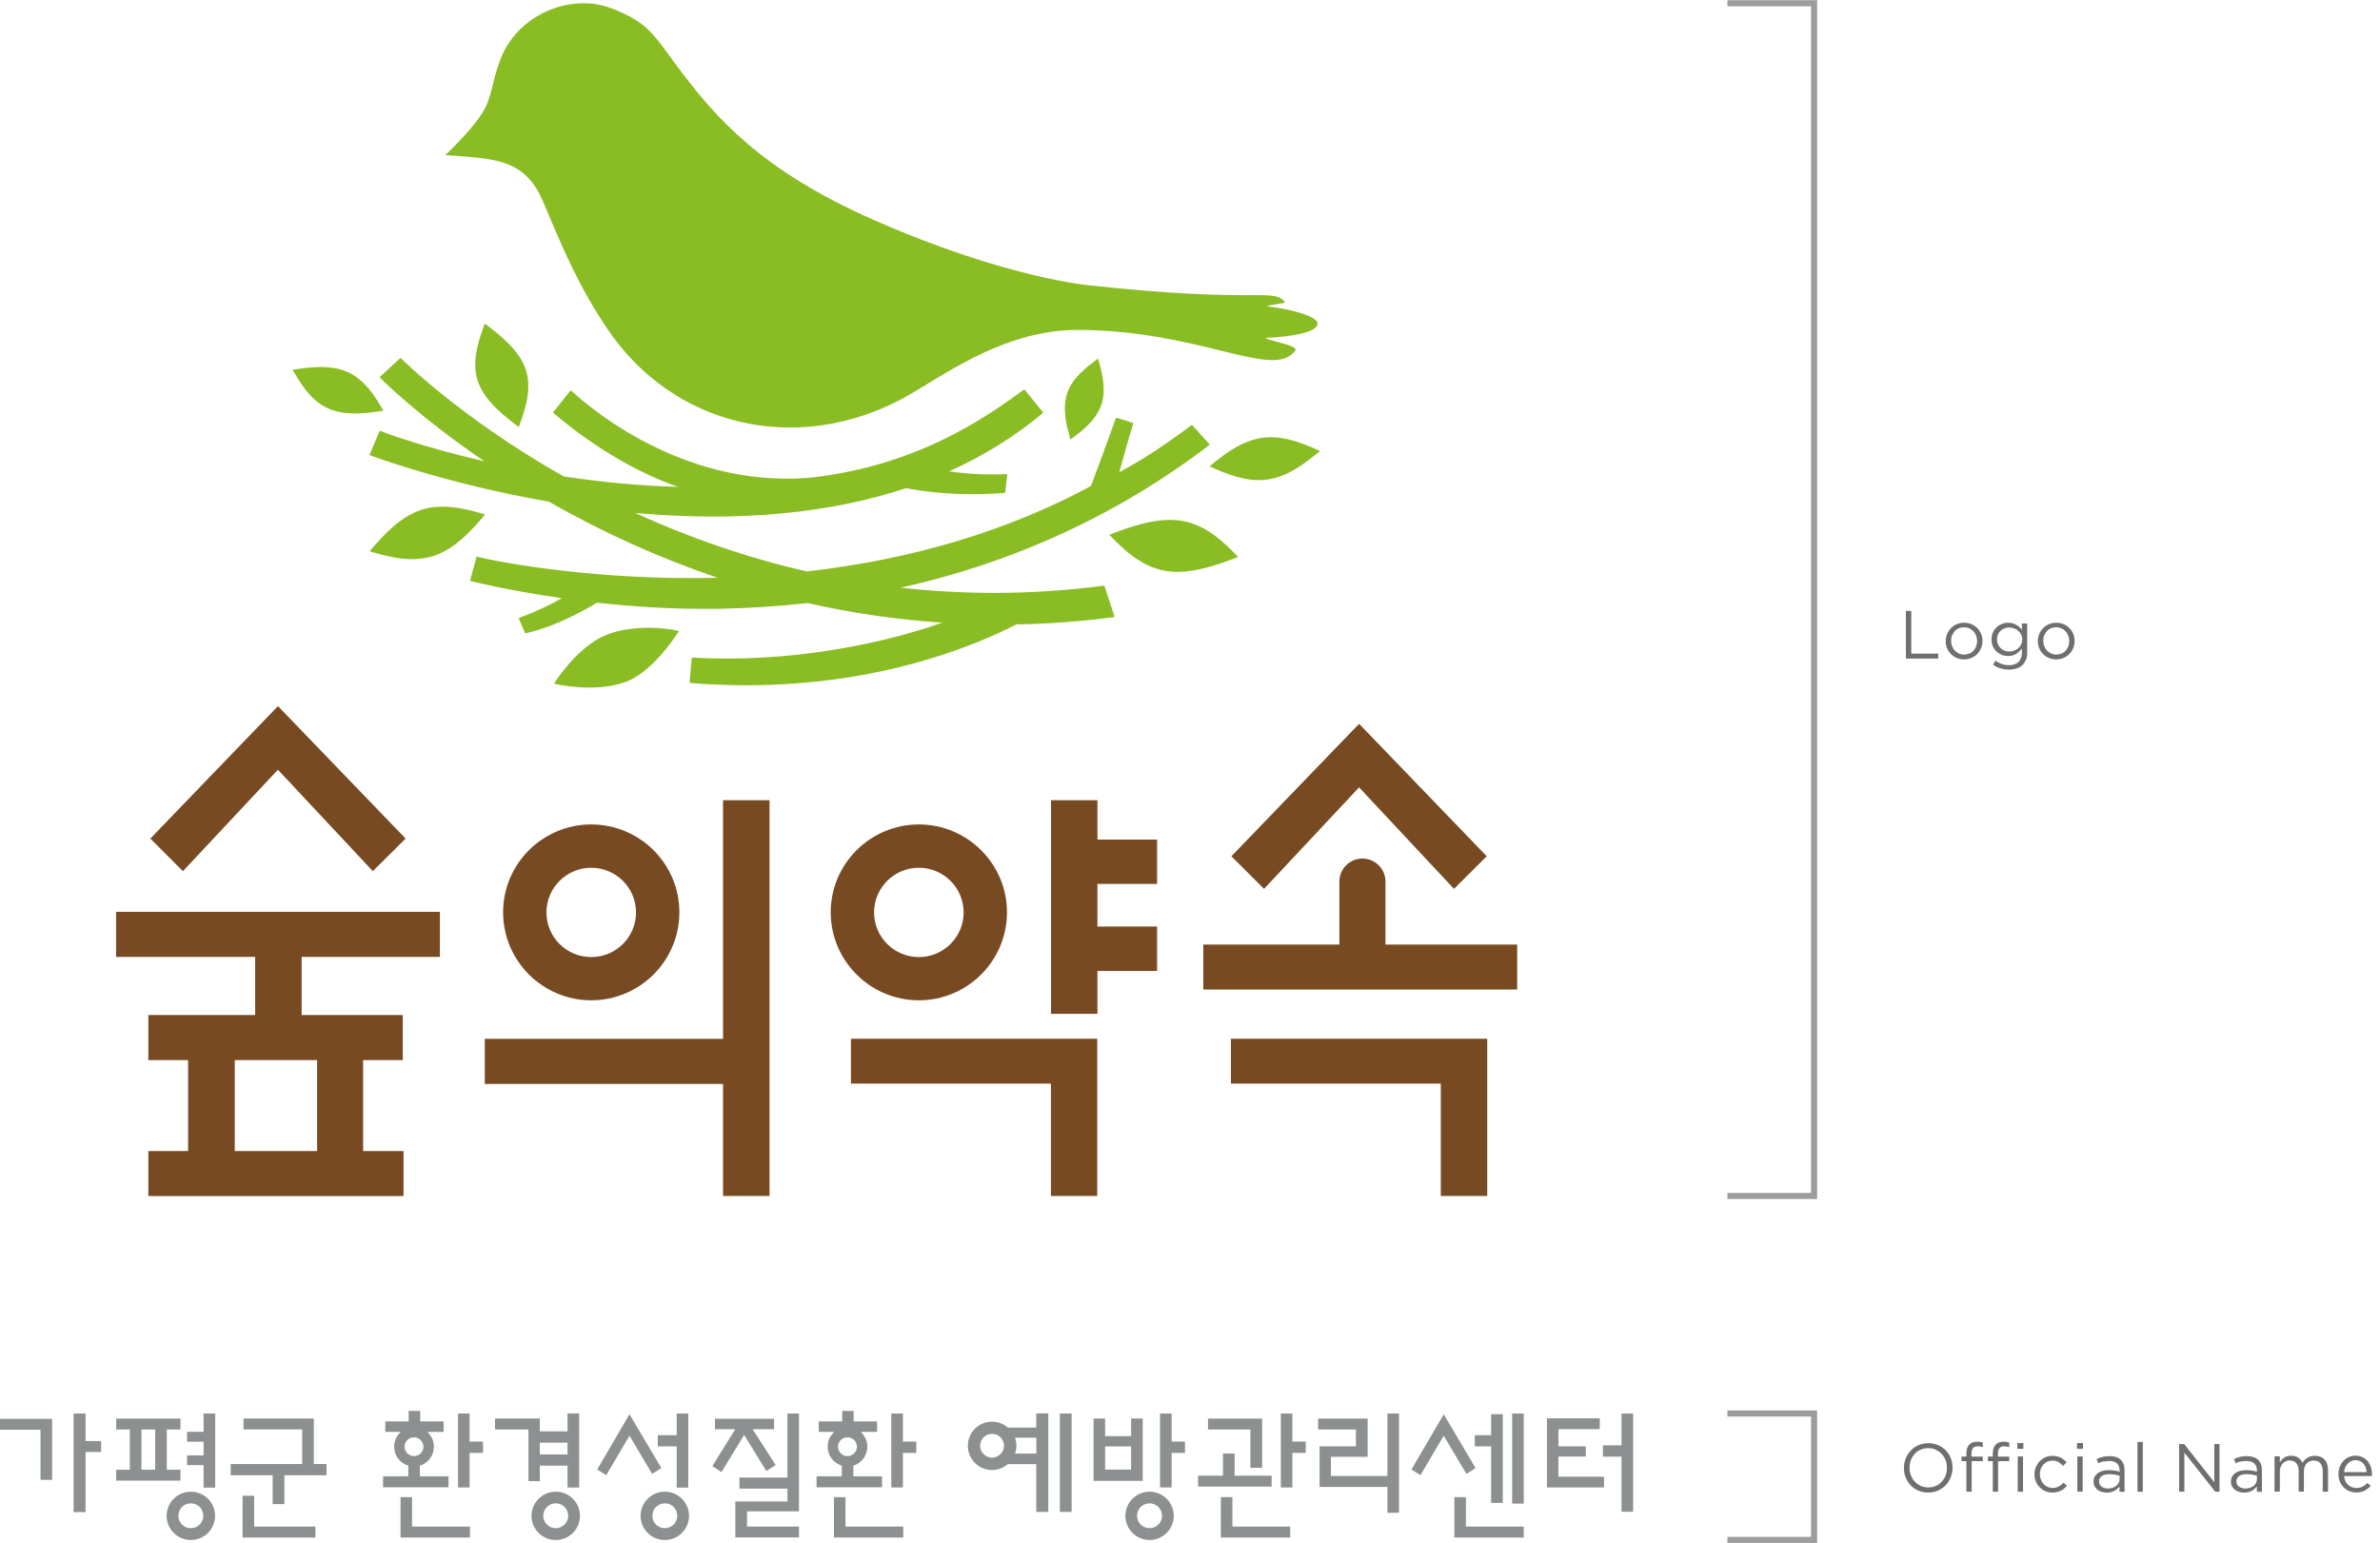 <svg width="293" height="190" viewBox="0 0 293 190" fill="none" xmlns="http://www.w3.org/2000/svg">
<path d="M240.157 181.882C240.01 182.249 239.81 182.573 239.548 182.846C239.285 183.129 238.97 183.349 238.602 183.516C238.235 183.684 237.825 183.768 237.374 183.768C236.922 183.768 236.512 183.684 236.155 183.527C235.788 183.37 235.472 183.15 235.21 182.867C234.947 182.594 234.748 182.27 234.601 181.903C234.454 181.536 234.391 181.149 234.391 180.74C234.391 180.332 234.464 179.944 234.611 179.578C234.758 179.211 234.958 178.886 235.22 178.614C235.483 178.331 235.798 178.111 236.166 177.944C236.533 177.776 236.943 177.692 237.395 177.692C237.846 177.692 238.256 177.776 238.613 177.933C238.97 178.09 239.296 178.31 239.558 178.593C239.821 178.865 240.02 179.19 240.167 179.557C240.314 179.923 240.377 180.311 240.377 180.719C240.377 181.128 240.304 181.516 240.157 181.882ZM239.516 179.787C239.401 179.494 239.243 179.232 239.033 179.012C238.823 178.792 238.581 178.625 238.298 178.488C238.014 178.363 237.71 178.3 237.374 178.3C237.037 178.3 236.733 178.363 236.449 178.488C236.166 178.614 235.924 178.782 235.725 179.002C235.525 179.222 235.367 179.473 235.252 179.766C235.136 180.06 235.084 180.374 235.084 180.709C235.084 181.044 235.136 181.358 235.252 181.652C235.367 181.945 235.525 182.207 235.735 182.427C235.945 182.647 236.187 182.814 236.47 182.951C236.754 183.076 237.058 183.139 237.395 183.139C237.731 183.139 238.035 183.076 238.319 182.951C238.602 182.825 238.844 182.657 239.044 182.437C239.243 182.217 239.401 181.966 239.516 181.673C239.632 181.379 239.684 181.065 239.684 180.73C239.684 180.395 239.632 180.08 239.516 179.787Z" fill="#706F6F"/>
<path d="M244.096 179.347V179.902H242.73V183.663H242.079V179.902H241.48V179.337H242.079V178.96C242.079 178.488 242.195 178.122 242.415 177.881C242.646 177.64 242.961 177.514 243.382 177.514C243.529 177.514 243.665 177.514 243.77 177.535C243.875 177.556 243.991 177.577 244.096 177.619V178.185C243.98 178.153 243.875 178.122 243.781 178.101C243.686 178.08 243.581 178.069 243.466 178.069C242.961 178.069 242.709 178.373 242.709 178.991V179.347H244.085H244.096Z" fill="#706F6F"/>
<path d="M247.35 179.347V179.902H245.984V183.663H245.333V179.902H244.734V179.337H245.333V178.96C245.333 178.488 245.449 178.122 245.669 177.881C245.9 177.64 246.215 177.514 246.635 177.514C246.783 177.514 246.919 177.514 247.024 177.535C247.129 177.556 247.245 177.577 247.35 177.619V178.185C247.234 178.153 247.129 178.122 247.035 178.101C246.94 178.08 246.835 178.069 246.719 178.069C246.215 178.069 245.963 178.373 245.963 178.991V179.347H247.339H247.35Z" fill="#706F6F"/>
<path d="M248.359 177.671H249.095V178.384H248.359V177.671ZM248.401 179.326H249.053V183.663H248.401V179.326Z" fill="#706F6F"/>
<path d="M253.706 183.527C253.433 183.684 253.087 183.768 252.677 183.768C252.362 183.768 252.057 183.705 251.795 183.59C251.522 183.474 251.291 183.307 251.091 183.108C250.892 182.909 250.734 182.668 250.629 182.395C250.513 182.123 250.461 181.83 250.461 181.526C250.461 181.222 250.513 180.929 250.629 180.646C250.745 180.374 250.892 180.133 251.091 179.923C251.291 179.714 251.522 179.557 251.795 179.431C252.068 179.316 252.362 179.253 252.677 179.253C252.887 179.253 253.076 179.274 253.244 179.316C253.412 179.358 253.57 179.41 253.706 179.483C253.843 179.557 253.98 179.641 254.095 179.735C254.211 179.829 254.326 179.934 254.421 180.039L253.99 180.489C253.822 180.311 253.622 180.154 253.423 180.028C253.213 179.902 252.971 179.84 252.667 179.84C252.446 179.84 252.246 179.882 252.057 179.965C251.868 180.049 251.7 180.175 251.564 180.321C251.427 180.479 251.312 180.657 251.238 180.856C251.165 181.055 251.123 181.275 251.123 181.516C251.123 181.756 251.165 181.966 251.249 182.175C251.333 182.385 251.438 182.563 251.585 182.72C251.732 182.877 251.9 182.993 252.089 183.076C252.278 183.16 252.499 183.202 252.719 183.202C253.003 183.202 253.244 183.139 253.465 183.013C253.685 182.888 253.874 182.741 254.053 182.553L254.463 182.94C254.242 183.192 254.001 183.391 253.717 183.548" fill="#706F6F"/>
<path d="M255.699 177.671H256.434V178.384H255.699V177.671ZM255.741 179.326H256.392V183.663H255.741V179.326Z" fill="#706F6F"/>
<path d="M258.925 179.934C258.715 179.997 258.505 180.07 258.305 180.164L258.116 179.641C258.358 179.525 258.6 179.442 258.852 179.379C259.104 179.316 259.377 179.284 259.702 179.284C260.301 179.284 260.753 179.431 261.068 179.724C261.383 180.018 261.551 180.458 261.551 181.023V183.673H260.931V183.024C260.784 183.223 260.574 183.39 260.322 183.548C260.07 183.694 259.744 183.778 259.356 183.778C259.156 183.778 258.957 183.747 258.768 183.694C258.579 183.642 258.4 183.548 258.242 183.443C258.085 183.328 257.969 183.191 257.875 183.024C257.78 182.856 257.738 182.657 257.738 182.427C257.738 182.196 257.78 181.997 257.875 181.819C257.969 181.641 258.095 181.495 258.253 181.379C258.421 181.264 258.61 181.17 258.841 181.107C259.072 181.044 259.314 181.013 259.597 181.013C259.881 181.013 260.123 181.034 260.333 181.065C260.543 181.097 260.742 181.138 260.942 181.201V181.055C260.942 180.667 260.826 180.374 260.606 180.175C260.375 179.976 260.06 179.881 259.65 179.881C259.398 179.881 259.156 179.913 258.946 179.965M258.736 181.746C258.516 181.903 258.41 182.123 258.41 182.406C258.41 182.542 258.442 182.668 258.495 182.772C258.558 182.877 258.631 182.972 258.736 183.045C258.841 183.118 258.957 183.181 259.083 183.212C259.209 183.254 259.356 183.275 259.492 183.275C259.692 183.275 259.881 183.244 260.059 183.191C260.238 183.129 260.385 183.055 260.522 182.951C260.658 182.846 260.753 182.72 260.826 182.584C260.9 182.437 260.942 182.28 260.942 182.113V181.694C260.784 181.652 260.595 181.61 260.385 181.568C260.175 181.526 259.933 181.505 259.671 181.505C259.261 181.505 258.957 181.589 258.736 181.746Z" fill="#706F6F"/>
<path d="M263.8 177.546H263.148V183.663H263.8V177.546Z" fill="#706F6F"/>
<path d="M272.601 177.797H273.241V183.663H272.716L268.914 178.855V183.663H268.273V177.797H268.893L272.601 182.5V177.797Z" fill="#706F6F"/>
<path d="M275.835 179.934C275.625 179.997 275.415 180.07 275.216 180.164L275.027 179.641C275.268 179.525 275.51 179.442 275.762 179.379C276.014 179.316 276.287 179.284 276.613 179.284C277.211 179.284 277.663 179.431 277.978 179.724C278.293 180.018 278.461 180.458 278.461 181.023V183.673H277.841V183.024C277.694 183.223 277.484 183.39 277.232 183.548C276.98 183.694 276.655 183.778 276.266 183.778C276.066 183.778 275.867 183.747 275.678 183.694C275.489 183.642 275.31 183.548 275.153 183.443C274.995 183.328 274.88 183.191 274.785 183.024C274.69 182.856 274.648 182.657 274.648 182.427C274.648 182.196 274.69 181.997 274.785 181.819C274.88 181.641 275.006 181.495 275.163 181.379C275.331 181.264 275.52 181.17 275.751 181.107C275.982 181.044 276.234 181.013 276.508 181.013C276.781 181.013 277.033 181.034 277.243 181.065C277.453 181.097 277.652 181.138 277.852 181.201V181.055C277.852 180.667 277.736 180.374 277.516 180.175C277.285 179.976 276.97 179.881 276.56 179.881C276.308 179.881 276.066 179.913 275.856 179.965M275.646 181.746C275.426 181.903 275.321 182.123 275.321 182.406C275.321 182.542 275.352 182.668 275.405 182.772C275.468 182.877 275.541 182.972 275.646 183.045C275.751 183.118 275.867 183.181 275.993 183.212C276.119 183.254 276.266 183.275 276.402 183.275C276.602 183.275 276.791 183.244 276.97 183.191C277.148 183.139 277.295 183.055 277.432 182.951C277.568 182.846 277.663 182.72 277.736 182.584C277.81 182.437 277.852 182.28 277.852 182.113V181.694C277.694 181.652 277.505 181.61 277.295 181.568C277.085 181.526 276.844 181.505 276.581 181.505C276.171 181.505 275.867 181.589 275.646 181.746Z" fill="#706F6F"/>
<path d="M283.713 179.766C283.807 179.662 283.923 179.567 284.049 179.494C284.175 179.421 284.311 179.358 284.469 179.305C284.627 179.263 284.795 179.243 284.984 179.243C285.488 179.243 285.887 179.4 286.17 179.703C286.454 180.018 286.601 180.437 286.601 180.981V183.663H285.95V181.128C285.95 180.709 285.845 180.384 285.656 180.164C285.456 179.934 285.183 179.829 284.826 179.829C284.669 179.829 284.511 179.861 284.364 179.913C284.217 179.976 284.091 180.06 283.986 180.175C283.881 180.29 283.786 180.426 283.723 180.594C283.66 180.761 283.629 180.95 283.629 181.159V183.652H282.988V181.107C282.988 180.699 282.893 180.384 282.694 180.154C282.494 179.923 282.221 179.819 281.875 179.819C281.696 179.819 281.539 179.85 281.392 179.923C281.244 179.986 281.118 180.08 281.013 180.206C280.908 180.332 280.814 180.479 280.761 180.636C280.698 180.803 280.667 180.981 280.667 181.18V183.652H280.016V179.316H280.667V180.049C280.74 179.944 280.824 179.84 280.908 179.735C280.992 179.63 281.097 179.546 281.202 179.473C281.318 179.4 281.444 179.337 281.581 179.295C281.717 179.253 281.885 179.232 282.064 179.232C282.421 179.232 282.704 179.316 282.936 179.483C283.167 179.651 283.335 179.85 283.461 180.101C283.534 179.986 283.629 179.871 283.723 179.766" fill="#706F6F"/>
<path d="M288.723 182.364C288.818 182.542 288.933 182.699 289.07 182.825C289.206 182.951 289.364 183.045 289.542 183.108C289.721 183.171 289.899 183.202 290.088 183.202C290.393 183.202 290.645 183.15 290.866 183.034C291.086 182.919 291.275 182.773 291.454 182.594L291.853 182.951C291.632 183.202 291.38 183.39 291.107 183.537C290.824 183.684 290.477 183.757 290.067 183.757C289.773 183.757 289.49 183.705 289.227 183.59C288.965 183.485 288.734 183.328 288.534 183.129C288.334 182.93 288.177 182.689 288.061 182.416C287.946 182.134 287.883 181.83 287.883 181.495C287.883 181.18 287.935 180.887 288.04 180.615C288.145 180.342 288.292 180.101 288.471 179.892C288.66 179.682 288.881 179.525 289.133 179.41C289.385 179.295 289.668 179.232 289.973 179.232C290.288 179.232 290.582 179.295 290.834 179.41C291.086 179.536 291.296 179.693 291.475 179.902C291.643 180.112 291.78 180.353 291.874 180.636C291.969 180.918 292.011 181.212 292.011 181.536V181.631C292.011 181.631 292.011 181.704 292.011 181.736H288.576C288.597 181.966 288.66 182.175 288.744 182.364M291.359 181.264C291.338 181.065 291.307 180.887 291.244 180.699C291.181 180.52 291.086 180.363 290.971 180.227C290.855 180.091 290.719 179.986 290.551 179.902C290.383 179.819 290.194 179.777 289.983 179.777C289.794 179.777 289.616 179.819 289.458 179.892C289.301 179.965 289.154 180.07 289.028 180.206C288.902 180.332 288.807 180.489 288.723 180.667C288.65 180.845 288.597 181.044 288.576 181.254H291.359V181.264Z" fill="#706F6F"/>
<path d="M234.633 75.219H235.295V80.477H238.614V81.084H234.633V75.219Z" fill="#706F6F"/>
<path d="M243.894 79.796C243.778 80.068 243.621 80.309 243.421 80.519C243.222 80.728 242.98 80.885 242.697 81.011C242.413 81.126 242.119 81.189 241.793 81.189C241.468 81.189 241.163 81.126 240.89 81.011C240.617 80.896 240.375 80.728 240.176 80.529C239.976 80.33 239.819 80.089 239.703 79.817C239.588 79.545 239.535 79.251 239.535 78.948C239.535 78.644 239.588 78.35 239.703 78.068C239.819 77.795 239.976 77.554 240.176 77.345C240.375 77.135 240.617 76.978 240.89 76.853C241.163 76.737 241.468 76.675 241.804 76.675C242.14 76.675 242.434 76.737 242.707 76.853C242.98 76.968 243.222 77.135 243.421 77.335C243.621 77.534 243.778 77.774 243.894 78.047C244.01 78.319 244.062 78.612 244.062 78.916C244.062 79.22 244.01 79.513 243.894 79.796ZM243.285 78.267C243.201 78.057 243.085 77.879 242.949 77.733C242.802 77.575 242.634 77.46 242.434 77.366C242.234 77.282 242.024 77.23 241.793 77.23C241.562 77.23 241.342 77.272 241.142 77.355C240.943 77.439 240.775 77.565 240.638 77.712C240.501 77.869 240.396 78.047 240.312 78.246C240.228 78.445 240.197 78.665 240.197 78.906C240.197 79.147 240.239 79.356 240.323 79.566C240.407 79.775 240.512 79.953 240.659 80.1C240.806 80.246 240.974 80.372 241.163 80.456C241.363 80.55 241.573 80.592 241.804 80.592C242.035 80.592 242.255 80.55 242.455 80.466C242.655 80.383 242.823 80.257 242.959 80.11C243.096 79.964 243.211 79.785 243.285 79.576C243.358 79.367 243.4 79.157 243.4 78.916C243.4 78.675 243.358 78.466 243.274 78.256" fill="#706F6F"/>
<path d="M249.388 81.252C249.283 81.514 249.136 81.734 248.946 81.912C248.757 82.09 248.526 82.216 248.253 82.31C247.98 82.394 247.676 82.446 247.339 82.446C246.972 82.446 246.625 82.394 246.3 82.299C245.964 82.195 245.659 82.048 245.365 81.849L245.659 81.346C245.911 81.524 246.174 81.66 246.447 81.755C246.72 81.849 247.014 81.901 247.329 81.901C247.812 81.901 248.201 81.776 248.484 81.514C248.768 81.252 248.915 80.864 248.915 80.362V79.848C248.726 80.1 248.495 80.32 248.222 80.498C247.949 80.676 247.613 80.77 247.213 80.77C246.951 80.77 246.699 80.728 246.457 80.634C246.216 80.54 245.995 80.403 245.806 80.236C245.617 80.058 245.459 79.848 245.344 79.597C245.228 79.346 245.176 79.063 245.176 78.738C245.176 78.413 245.228 78.13 245.344 77.879C245.459 77.628 245.606 77.408 245.806 77.23C245.995 77.052 246.216 76.915 246.457 76.821C246.699 76.727 246.951 76.675 247.213 76.675C247.413 76.675 247.602 76.695 247.77 76.748C247.938 76.79 248.096 76.853 248.232 76.936C248.369 77.02 248.495 77.104 248.61 77.209C248.726 77.314 248.82 77.429 248.915 77.544V76.769H249.566V80.351C249.566 80.707 249.514 81.011 249.409 81.273M248.81 78.12C248.715 77.942 248.6 77.785 248.453 77.659C248.306 77.534 248.138 77.429 247.949 77.366C247.76 77.293 247.56 77.261 247.35 77.261C247.14 77.261 246.951 77.293 246.772 77.366C246.594 77.429 246.426 77.534 246.289 77.659C246.153 77.785 246.048 77.942 245.964 78.12C245.89 78.298 245.848 78.508 245.848 78.728C245.848 78.948 245.89 79.157 245.974 79.335C246.058 79.513 246.163 79.67 246.3 79.806C246.436 79.943 246.594 80.037 246.783 80.11C246.961 80.184 247.161 80.215 247.36 80.215C247.56 80.215 247.77 80.184 247.959 80.11C248.148 80.037 248.316 79.943 248.463 79.817C248.61 79.691 248.726 79.534 248.82 79.356C248.904 79.178 248.957 78.969 248.957 78.749C248.957 78.529 248.915 78.319 248.82 78.141" fill="#706F6F"/>
<path d="M255.238 79.796C255.122 80.068 254.965 80.309 254.765 80.519C254.566 80.728 254.324 80.885 254.04 81.011C253.757 81.126 253.452 81.189 253.137 81.189C252.822 81.189 252.507 81.126 252.234 81.011C251.961 80.896 251.719 80.728 251.52 80.529C251.32 80.33 251.162 80.089 251.047 79.817C250.931 79.545 250.879 79.251 250.879 78.948C250.879 78.644 250.931 78.35 251.047 78.068C251.162 77.795 251.32 77.554 251.52 77.345C251.719 77.135 251.961 76.978 252.234 76.853C252.507 76.737 252.812 76.675 253.148 76.675C253.484 76.675 253.778 76.737 254.051 76.853C254.324 76.968 254.566 77.135 254.765 77.335C254.965 77.534 255.122 77.774 255.238 78.047C255.353 78.319 255.406 78.612 255.406 78.916C255.406 79.22 255.353 79.513 255.238 79.796ZM254.629 78.267C254.545 78.057 254.429 77.879 254.292 77.733C254.145 77.575 253.977 77.46 253.778 77.366C253.578 77.282 253.368 77.23 253.137 77.23C252.906 77.23 252.685 77.272 252.486 77.355C252.286 77.439 252.118 77.565 251.982 77.712C251.845 77.869 251.74 78.047 251.656 78.246C251.572 78.445 251.541 78.665 251.541 78.906C251.541 79.147 251.583 79.356 251.667 79.566C251.751 79.775 251.856 79.953 252.003 80.1C252.15 80.246 252.318 80.372 252.507 80.456C252.706 80.55 252.917 80.592 253.148 80.592C253.379 80.592 253.599 80.55 253.799 80.466C253.998 80.383 254.166 80.257 254.303 80.11C254.439 79.964 254.555 79.785 254.629 79.576C254.702 79.367 254.744 79.157 254.744 78.916C254.744 78.675 254.702 78.466 254.618 78.256" fill="#706F6F"/>
<path d="M212.66 0.398H223.331V147.253H212.66" stroke="#9D9D9C" stroke-width="0.75" stroke-miterlimit="10"/>
<path d="M212.66 174.037H223.331V189.602H212.66" stroke="#9D9D9C" stroke-width="0.75" stroke-miterlimit="10"/>
<path d="M14.293 117.819H31.413V124.973H18.263V130.525H23.158V141.722H18.263V147.263H49.678V141.722H44.7V130.525H49.584V124.973H37.138V117.819H54.153V112.267H14.293V117.819ZM39.038 141.722H28.903V130.525H39.038V141.722Z" fill="#774A22"/>
<path d="M89.015 127.906H59.68V133.458H89.015V147.253H94.739V98.525H89.015V127.906Z" fill="#774A22"/>
<path d="M135.104 98.525H129.391V124.827H135.104V119.547H142.446V114.08H135.104V108.832H142.446V103.374H135.104V98.525Z" fill="#774A22"/>
<path d="M151.539 133.416H177.377V147.253H183.091V127.896H151.539V133.416Z" fill="#774A22"/>
<path d="M104.758 133.416H129.377V147.253H135.081V127.896H104.758V133.416Z" fill="#774A22"/>
<path d="M34.221 94.764L34.326 94.89L45.9 107.261L49.933 103.249L34.221 86.94L18.508 103.249L22.52 107.261L34.221 94.764Z" fill="#774A22"/>
<path d="M167.317 96.943L167.422 97.058L178.997 109.439L183.03 105.428L167.317 89.118L151.594 105.428L155.616 109.439L167.317 96.943Z" fill="#774A22"/>
<path d="M72.787 123.161C78.774 123.161 83.637 118.301 83.637 112.33C83.637 106.36 78.774 101.51 72.787 101.51C66.8 101.51 61.938 106.36 61.938 112.33C61.938 118.301 66.811 123.161 72.787 123.161ZM72.787 106.842C75.823 106.842 78.302 109.303 78.302 112.341C78.302 115.378 75.833 117.84 72.787 117.84C69.741 117.84 67.273 115.378 67.273 112.341C67.273 109.303 69.752 106.842 72.787 106.842Z" fill="#774A22"/>
<path d="M113.119 123.161C119.106 123.161 123.969 118.301 123.969 112.33C123.969 106.36 119.096 101.51 113.119 101.51C107.143 101.51 102.27 106.36 102.27 112.33C102.27 118.301 107.143 123.161 113.119 123.161ZM113.119 106.842C116.155 106.842 118.634 109.303 118.634 112.341C118.634 115.378 116.155 117.84 113.119 117.84C110.084 117.84 107.605 115.378 107.605 112.341C107.605 109.303 110.084 106.842 113.119 106.842Z" fill="#774A22"/>
<path d="M170.561 116.3V108.601C170.561 108.601 170.561 108.559 170.561 108.538C170.561 108.518 170.561 108.497 170.561 108.486V108.465C170.519 106.936 169.269 105.71 167.725 105.71C166.181 105.71 164.931 106.936 164.889 108.465V116.3H148.137V121.831H186.778V116.3H170.572H170.561Z" fill="#774A22"/>
<path d="M47.212 50.582C46.288 49.001 45.017 46.811 42.822 45.816C40.637 44.832 37.959 45.24 36.016 45.523C36.94 47.105 38.211 49.304 40.395 50.289C42.58 51.274 45.269 50.855 47.202 50.572" fill="#8ABD24"/>
<path d="M63.87 52.572C64.563 50.655 65.55 48.005 64.731 45.523C63.912 43.04 61.454 41.186 59.679 39.846C58.986 41.752 57.998 44.413 58.818 46.906C59.637 49.388 62.105 51.231 63.87 52.583" fill="#8ABD24"/>
<path d="M51.897 62.764C49.124 63.644 47.023 66.116 45.5 67.876C47.622 68.494 50.552 69.353 53.335 68.462C56.108 67.582 58.209 65.111 59.732 63.34C57.61 62.733 54.68 61.874 51.897 62.764Z" fill="#8ABD24"/>
<path d="M155.393 53.903C152.736 54.28 150.509 56.102 148.902 57.422C150.772 58.25 153.366 59.412 156.024 59.046C158.681 58.679 160.908 56.836 162.515 55.526C160.645 54.699 158.061 53.536 155.393 53.903Z" fill="#8ABD24"/>
<path d="M74.701 78.151C71.928 79.241 69.47 82.205 68.199 84.174C70.562 84.719 74.375 85.002 77.138 83.912C79.9 82.813 82.326 79.66 83.597 77.691C81.244 77.146 77.453 77.052 74.701 78.151Z" fill="#8ABD24"/>
<path d="M145.532 64.136C142.434 63.602 139.02 64.912 136.562 65.844C138.159 67.467 140.354 69.751 143.463 70.285C146.562 70.819 149.975 69.499 152.433 68.578C150.836 66.944 148.631 64.66 145.532 64.136Z" fill="#8ABD24"/>
<path d="M135.585 49.859C136.246 47.911 135.627 45.722 135.185 44.14C133.873 45.114 132.045 46.455 131.383 48.403C130.722 50.362 131.341 52.551 131.782 54.123C133.095 53.148 134.923 51.808 135.585 49.849" fill="#8ABD24"/>
<path d="M148.884 54.741C148.884 54.741 148.884 54.699 148.863 54.678L146.784 52.352C146.784 52.352 146.71 52.31 146.679 52.352C143.318 54.866 140.66 56.605 137.804 58.134C138.287 56.312 138.99 53.819 139.505 52.164C139.516 52.122 139.495 52.08 139.453 52.059L137.478 51.441C137.478 51.441 137.394 51.441 137.373 51.493C136.417 54.164 135.041 57.904 134.306 59.842C124.139 65.331 112.375 68.871 99.341 70.358C92.167 68.724 85.067 66.294 78.208 63.162C81.464 63.445 84.668 63.602 87.745 63.602C96.515 63.602 104.519 62.429 111.535 60.104C113.31 60.449 116.177 60.847 119.769 60.847C121.072 60.847 122.385 60.795 123.677 60.69C123.708 60.69 123.74 60.659 123.75 60.617L124.002 58.469C124.002 58.469 124.002 58.428 123.981 58.407C123.96 58.386 123.939 58.375 123.918 58.375C121.471 58.48 119.087 58.365 116.85 58.03C121.103 56.123 124.979 53.714 128.382 50.855C128.414 50.823 128.424 50.781 128.393 50.75L126.145 47.984C126.145 47.984 126.071 47.943 126.04 47.974C119.087 53.18 111.094 57.464 100.034 58.784C83.04 60.397 70.835 48.508 70.32 48.11C70.289 48.089 70.236 48.089 70.205 48.121L68.115 50.739C68.115 50.739 68.104 50.781 68.104 50.802C68.104 50.823 68.115 50.844 68.136 50.855C68.419 51.064 75.036 57.035 83.491 59.947C78.954 59.821 74.217 59.391 69.396 58.658C56.729 51.493 49.429 44.182 49.366 44.109C49.335 44.077 49.282 44.077 49.251 44.109L46.783 46.392C46.783 46.392 46.762 46.424 46.762 46.445C46.762 46.466 46.762 46.486 46.783 46.508C46.825 46.549 51.404 51.2 59.628 56.794C52.223 55.086 47.318 53.274 46.825 53.065C46.804 53.065 46.783 53.065 46.762 53.065C46.741 53.065 46.73 53.086 46.72 53.106L45.512 55.956C45.512 55.956 45.512 55.998 45.512 56.019C45.512 56.039 45.543 56.06 45.554 56.06H45.575C46.551 56.427 55.437 59.653 67.579 61.769C74.238 65.582 81.223 68.724 88.333 71.133C87.22 71.165 86.086 71.175 84.972 71.175C71.539 71.175 60.71 69.07 58.756 68.546C58.714 68.536 58.662 68.557 58.651 68.599L57.885 71.448C57.885 71.448 57.885 71.49 57.885 71.5C57.895 71.521 57.916 71.531 57.937 71.542C57.979 71.552 62.401 72.684 69.165 73.647C67.653 74.538 65.888 75.344 63.934 76.067C63.913 76.067 63.903 76.088 63.882 76.109C63.882 76.13 63.882 76.151 63.882 76.172L64.617 77.921C64.617 77.921 64.67 77.973 64.701 77.973C68.545 77.135 72.368 74.894 73.482 74.203C78.061 74.716 82.504 74.967 86.684 74.967C87.189 74.967 87.682 74.967 88.186 74.967C91.946 74.904 95.717 74.663 99.414 74.255C104.876 75.491 110.453 76.297 116.009 76.664C111.945 78.099 101.946 81.084 89.447 81.084C88.029 81.084 86.611 81.043 85.224 80.969C85.224 80.969 85.151 81.001 85.151 81.043L84.899 84.007C84.899 84.007 84.899 84.049 84.92 84.059C84.93 84.08 84.951 84.091 84.972 84.091C87.262 84.279 89.573 84.373 91.841 84.373C108.069 84.373 119.654 79.681 125.116 76.884C129.117 76.811 133.161 76.507 137.142 75.983C137.163 75.983 137.184 75.962 137.194 75.941C137.205 75.931 137.205 75.899 137.194 75.878L135.976 72.16C135.976 72.16 135.934 72.097 135.892 72.108C131.386 72.705 126.828 72.998 122.332 72.998C118.53 72.998 114.675 72.778 110.884 72.359C124.906 69.237 137.667 63.34 148.821 54.845C148.842 54.835 148.853 54.814 148.853 54.793" fill="#8ABD24"/>
<path fill-rule="evenodd" clip-rule="evenodd" d="M156.321 41.574C156.321 41.574 162.234 41.322 162.203 39.814C162.182 38.892 158.652 38.044 156.426 37.772C155.596 37.677 156.457 37.573 156.457 37.573C158.075 37.3 158.379 37.321 158.043 37.017C156.394 35.52 154.525 37.321 134.485 35.174C134.485 35.174 124.16 34.388 107.607 27.098C93.669 20.96 88.092 14.476 83.449 8.275C80.466 4.295 79.836 2.744 75.173 0.985C70.278 -0.859 63.577 1.739 61.519 7.552C60.542 10.328 60.983 9.731 60.09 12.465C59.407 14.539 56.446 17.535 54.828 19.095C60.531 19.556 64.533 19.357 66.823 24.752C69.175 30.303 71.098 35.017 74.711 40.401C82.84 52.541 97.912 56.019 110.936 49.168C115.411 46.811 123.204 40.568 132.762 40.621C147.95 40.705 156.73 46.801 159.44 43.197C159.839 42.632 157.854 42.307 156.205 41.804C155.365 41.542 156.331 41.563 156.331 41.563" fill="#8ABD24"/>
<path d="M4.989 182.207H6.417V174.697H0V176.037H4.989V182.207Z" fill="#8C9091"/>
<path d="M10.533 174.037H9.062V186.177H10.533V178.771H12.455V177.43H10.533V174.037Z" fill="#8C9091"/>
<path d="M25.062 179.19H23.035V180.395H25.062V183.16H26.491V174.037H25.062V176.289H23.035V177.514H25.062V179.19Z" fill="#8C9091"/>
<path d="M20.533 176.006H22.214V174.665H14.305V176.006H15.985V180.96H14.305V182.301H22.214V180.96H20.533V176.006ZM19.105 180.96H17.414V176.006H19.105V180.96Z" fill="#8C9091"/>
<path d="M31.288 184.166H29.859V189.309H38.829V187.957H31.288V184.166Z" fill="#8C9091"/>
<path d="M38.633 174.655H29.978V175.995H37.204V180.259H28.402V181.641H33.57V185.192H35.009V181.641H40.197V180.259H38.633V174.655Z" fill="#8C9091"/>
<path d="M65.059 182.364H66.456V180.458H69.869V183.15H71.298V174.026H69.869V176.236H66.456V174.655H60.941V176.006H65.059V182.353V182.364ZM66.456 177.629H69.869V179.075H66.456V177.629Z" fill="#8C9091"/>
<path d="M95.496 180.384L92.65 175.974H95.297V174.686H88.018V175.974H90.518L90.476 176.037L87.703 180.51L88.817 181.254L91.61 176.676L94.341 181.117L95.496 180.384Z" fill="#8C9091"/>
<path d="M96.945 184.867H90.527V189.298H98.363V187.957H91.966V186.082H98.363V174.037H96.945V181.924H91.031V183.286H96.945V184.867Z" fill="#8C9091"/>
<path d="M136.047 174.655H134.629V182.333H140.679V174.655H139.25V176.823H136.047V174.655ZM139.25 180.939H136.047V178.09H139.25V180.939Z" fill="#8C9091"/>
<path d="M163.849 179.368H168.365V174.665H162.273V176.006H166.926V178.08H162.452V183.076H170.802V186.261H172.23V174.037H170.802V181.736H163.849V179.368Z" fill="#8C9091"/>
<path d="M187.589 174.037H186.16V185.129H187.589V174.037Z" fill="#8C9091"/>
<path d="M183.575 185.045H185.004V174.12H183.575V176.708H181.559V178.08H183.575V185.045Z" fill="#8C9091"/>
<path d="M197.336 179.347H199.626V186.135H201.054V174.037H199.626V177.954H197.336V179.347Z" fill="#8C9091"/>
<path d="M191.853 179.337H195.224V178.08H191.853V175.964H196.947V174.634H190.445V183.139H197.472V181.819H191.853V179.337Z" fill="#8C9091"/>
<path d="M50.73 184.333H49.312V189.309H57.852V187.957H50.73V184.333Z" fill="#8C9091"/>
<path d="M151.719 184.333H150.301V189.309H158.84V187.957H151.719V184.333Z" fill="#8C9091"/>
<path d="M180.465 184.333H179.047V189.309H187.586V187.957H180.465V184.333Z" fill="#8C9091"/>
<path d="M81.422 180.751L77.494 174.131L73.523 180.929L74.637 181.631L77.494 176.77L80.287 181.474L81.422 180.751Z" fill="#8C9091"/>
<path d="M181.654 180.751L177.736 174.131L173.766 180.929L174.868 181.631L177.736 176.77L180.53 181.474L181.654 180.751Z" fill="#8C9091"/>
<path d="M83.312 183.16H84.73V174.037H83.312V176.708H80.981V178.08H83.312V183.16Z" fill="#8C9091"/>
<path d="M151.991 178.96H150.563V181.694H147.496V183.034H156.55V181.694H151.991V178.96Z" fill="#8C9091"/>
<path d="M153.935 180.719H155.384V174.665H148.715V176.006H153.935V180.719Z" fill="#8C9091"/>
<path d="M159.102 174.037H157.684V183.139H159.102V178.886H160.751V177.493H159.102V174.037Z" fill="#8C9091"/>
<path d="M144.241 174.037H142.812V183.139H144.241V178.886H145.879V177.493H144.241V174.037Z" fill="#8C9091"/>
<path d="M111.155 174.037H109.727V183.139H111.155V178.886H112.804V177.493H111.155V174.037Z" fill="#8C9091"/>
<path d="M57.809 174.037H56.391V183.139H57.809V178.886H59.468V177.493H57.809V174.037Z" fill="#8C9091"/>
<path d="M23.495 183.663C21.856 183.663 20.512 184.993 20.512 186.638C20.512 188.282 21.846 189.612 23.495 189.612C25.144 189.612 26.477 188.282 26.477 186.638C26.477 184.993 25.144 183.663 23.495 183.663ZM23.495 188.156C22.644 188.156 21.961 187.476 21.961 186.627C21.961 185.779 22.644 185.098 23.495 185.098C24.345 185.098 25.028 185.779 25.028 186.627C25.028 187.476 24.345 188.156 23.495 188.156Z" fill="#8C9091"/>
<path d="M68.416 183.663C66.778 183.663 65.434 184.993 65.434 186.638C65.434 188.282 66.767 189.612 68.416 189.612C70.066 189.612 71.399 188.282 71.399 186.638C71.399 184.993 70.066 183.663 68.416 183.663ZM68.416 188.156C67.566 188.156 66.883 187.476 66.883 186.627C66.883 185.779 67.566 185.098 68.416 185.098C69.267 185.098 69.95 185.779 69.95 186.627C69.95 187.476 69.257 188.156 68.416 188.156Z" fill="#8C9091"/>
<path d="M51.687 180.458H51.719C52.737 180.122 53.42 179.19 53.42 178.122C53.42 177.472 53.147 176.833 52.685 176.373L52.611 176.299H54.617V175.011H51.729V173.722H50.311V175.011H47.433V176.299H49.345L49.261 176.373C48.788 176.823 48.526 177.462 48.526 178.122C48.526 179.19 49.208 180.133 50.238 180.447H50.269V181.767H47.16V183.118H55.216V181.767H51.687V180.458ZM49.807 178.122C49.807 177.483 50.322 176.97 50.962 176.97C51.603 176.97 52.128 177.483 52.128 178.122C52.128 178.761 51.603 179.284 50.962 179.284C50.322 179.284 49.807 178.761 49.807 178.122Z" fill="#8C9091"/>
<path d="M104.086 184.333H102.668V189.309H111.197V187.957H104.086V184.333Z" fill="#8C9091"/>
<path d="M105.044 180.458H105.075C106.094 180.122 106.777 179.19 106.777 178.122C106.777 177.472 106.504 176.833 106.042 176.373L105.968 176.299H107.974V175.011H105.086V173.722H103.678V175.011H100.8V176.299H102.712L102.638 176.373C102.166 176.823 101.893 177.462 101.893 178.122C101.893 179.19 102.575 180.122 103.605 180.447H103.636V181.767H100.527V183.118H108.583V181.767H105.054V180.458H105.044ZM103.164 178.122C103.164 177.483 103.689 176.97 104.33 176.97C104.97 176.97 105.495 177.483 105.495 178.122C105.495 178.761 104.97 179.284 104.33 179.284C103.689 179.284 103.164 178.761 103.164 178.122Z" fill="#8C9091"/>
<path d="M81.842 183.663C80.204 183.663 78.859 184.993 78.859 186.638C78.859 188.282 80.193 189.612 81.842 189.612C83.491 189.612 84.825 188.282 84.825 186.638C84.825 184.993 83.491 183.663 81.842 183.663ZM81.842 188.156C80.992 188.156 80.309 187.476 80.309 186.627C80.309 185.779 80.992 185.098 81.842 185.098C82.693 185.098 83.376 185.779 83.376 186.627C83.376 187.476 82.693 188.156 81.842 188.156Z" fill="#8C9091"/>
<path d="M141.519 183.663C139.881 183.663 138.547 184.993 138.547 186.638C138.547 188.282 139.881 189.612 141.519 189.612C143.158 189.612 144.502 188.282 144.502 186.638C144.502 184.993 143.158 183.663 141.519 183.663ZM141.519 188.156C140.679 188.156 139.986 187.476 139.986 186.627C139.986 185.779 140.669 185.098 141.519 185.098C142.37 185.098 143.053 185.779 143.053 186.627C143.053 187.476 142.37 188.156 141.519 188.156Z" fill="#8C9091"/>
<path d="M124.053 175.754C123.518 175.294 122.835 175.042 122.131 175.042C120.482 175.042 119.148 176.372 119.148 178.017C119.148 179.661 120.482 180.992 122.131 180.992C122.846 180.992 123.528 180.73 124.074 180.269H127.572V186.156H129.053V174.026H127.572V175.765H124.053V175.754ZM122.131 179.473C121.323 179.473 120.661 178.813 120.661 178.007C120.661 177.2 121.323 176.54 122.131 176.54C122.94 176.54 123.602 177.2 123.602 178.007C123.602 178.813 122.94 179.473 122.131 179.473ZM127.583 177.022V178.97H124.957L124.978 178.918C125.072 178.614 125.125 178.31 125.125 178.007C125.125 177.692 125.072 177.378 124.967 177.074L124.946 177.022H127.583Z" fill="#8C9091"/>
<path d="M131.93 174.037H130.48V186.156H131.93V174.037Z" fill="#8C9091"/>
</svg>
